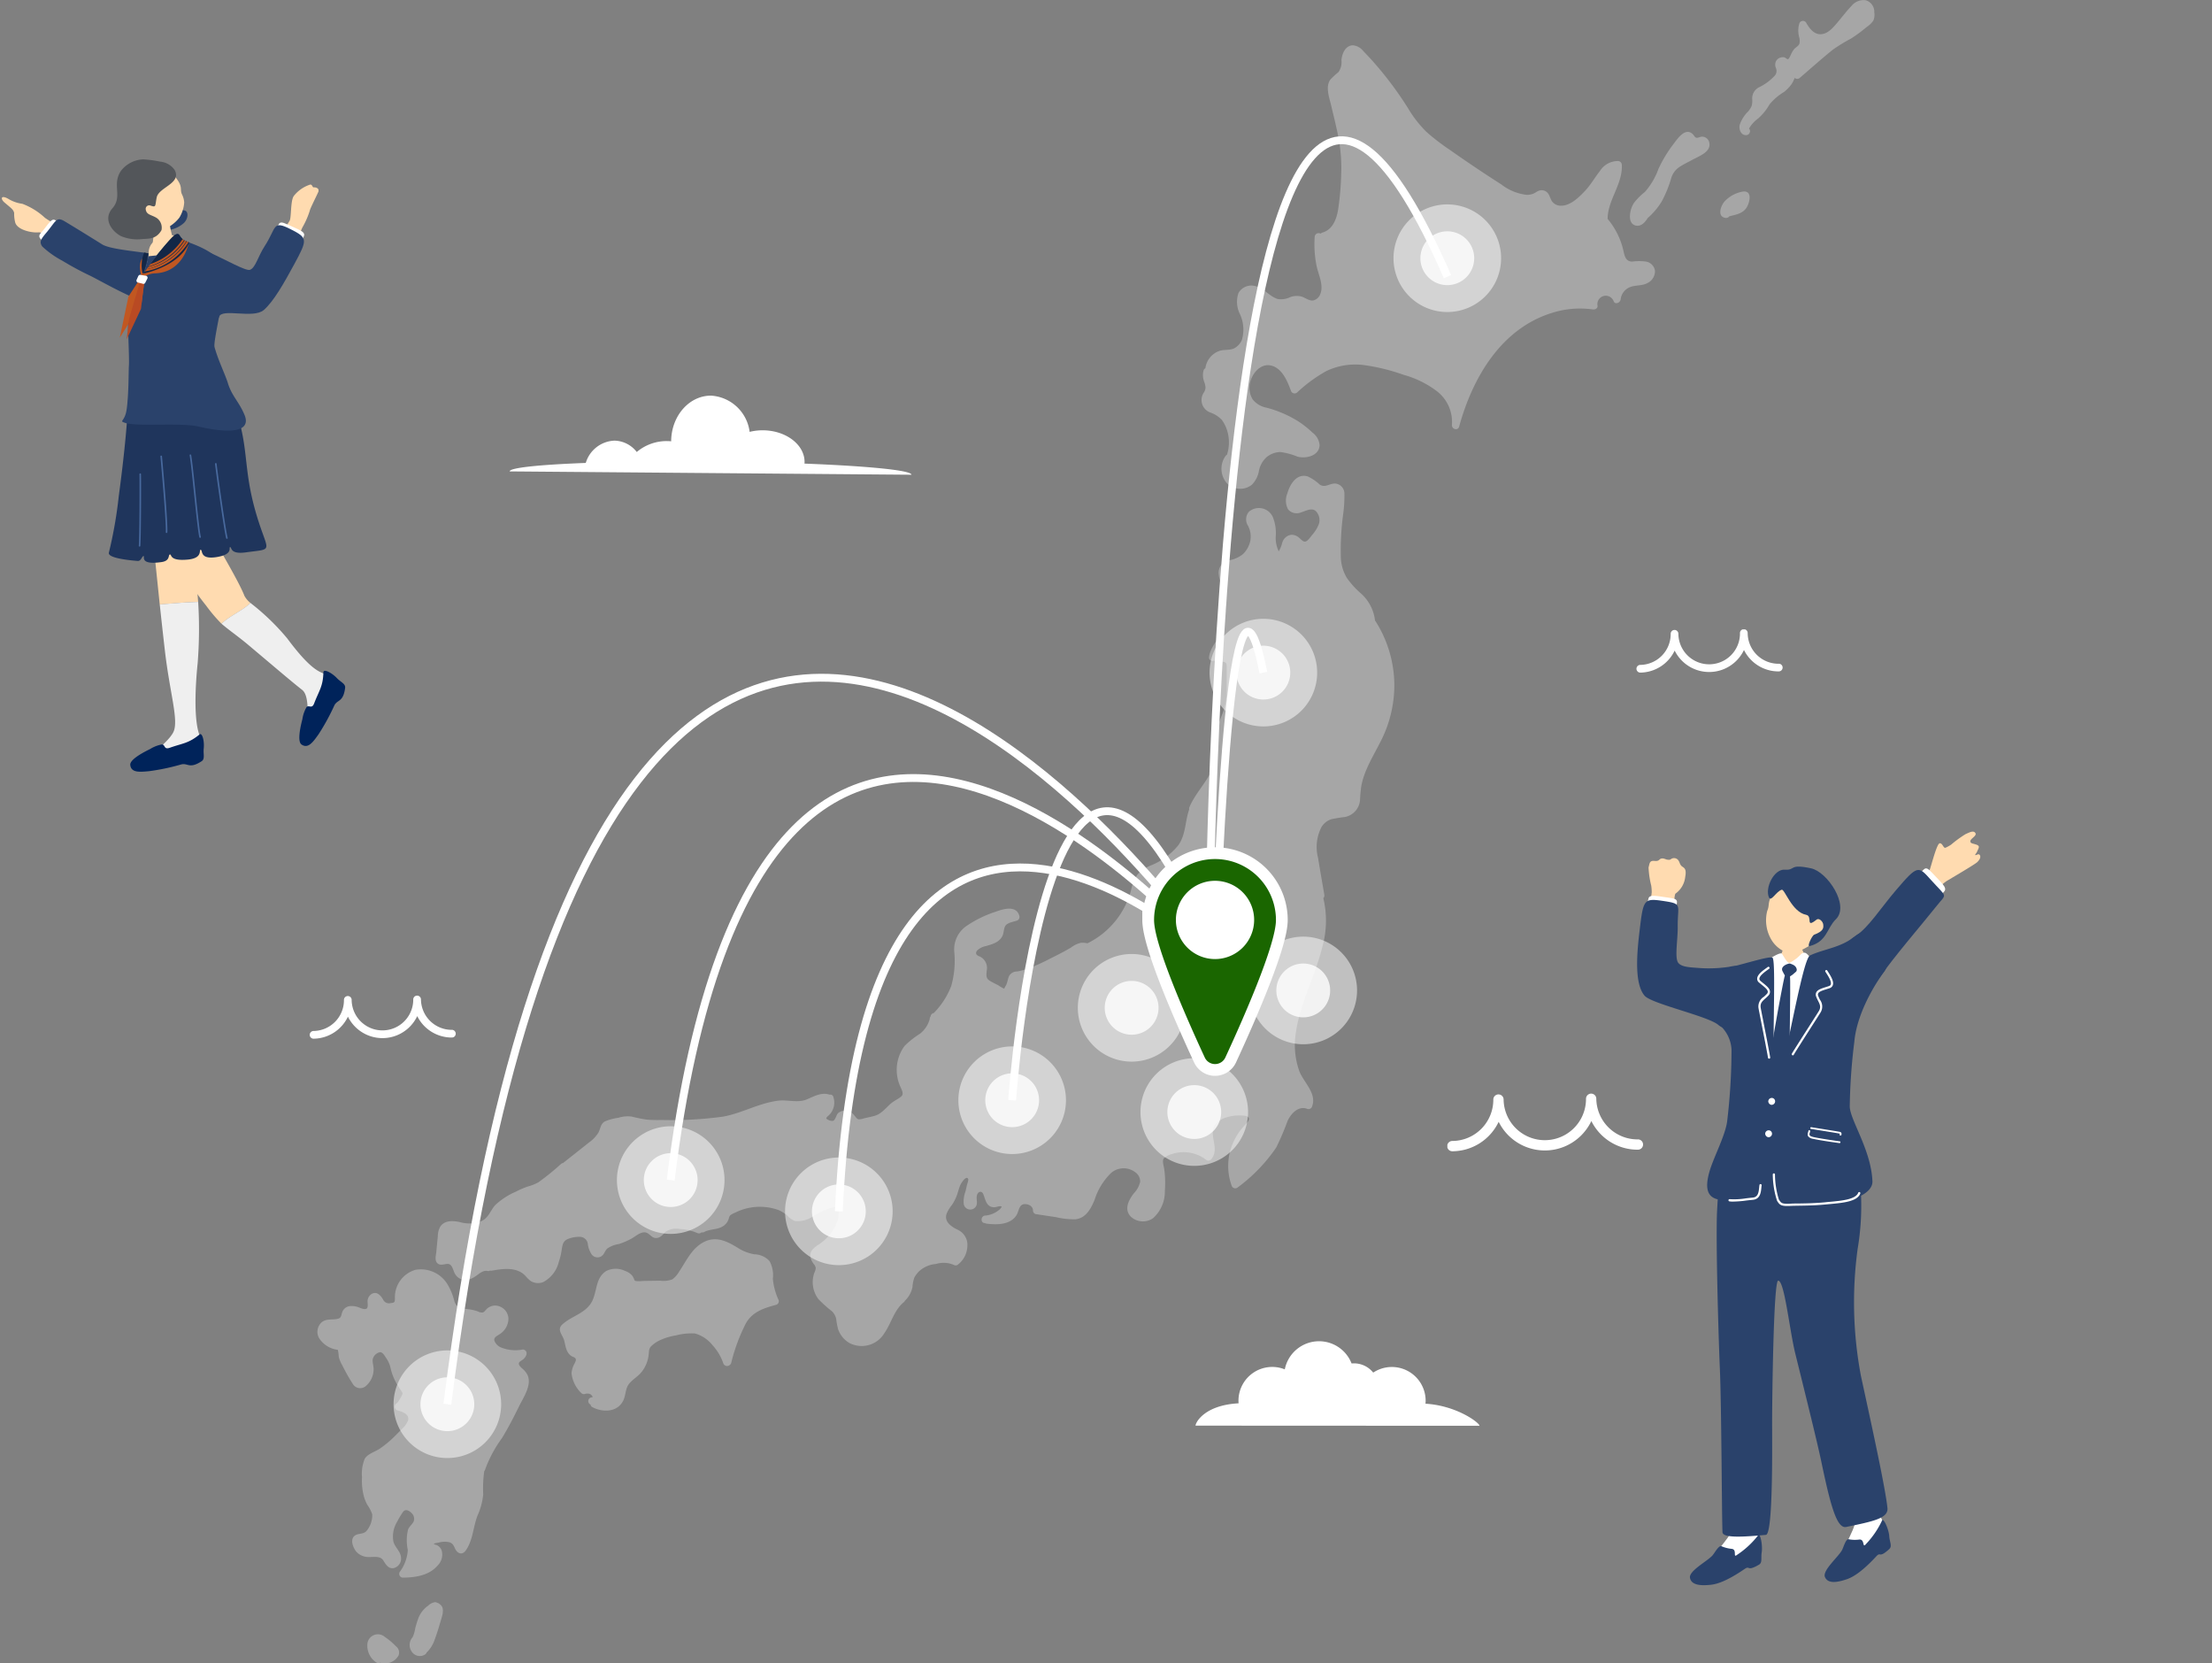 <svg xmlns="http://www.w3.org/2000/svg" xmlns:xlink="http://www.w3.org/1999/xlink" width="282.203" height="212.132" viewBox="0 0 282.203 212.132">
  <rect x="0" y="0" width="282.203" height="212.132" fill="#808080" stroke="none"/>
  <defs>
    <clipPath id="clip-path">
      <rect id="長方形_53626" data-name="長方形 53626" width="282.203" height="212.132" fill="none"/>
    </clipPath>
    <clipPath id="clip-path-3">
      <rect id="長方形_53606" data-name="長方形 53606" width="24.965" height="7.226" transform="translate(0 0.213) rotate(-0.488)" fill="none"/>
    </clipPath>
    <clipPath id="clip-path-4">
      <rect id="長方形_53591" data-name="長方形 53591" width="43.895" height="95.812" transform="translate(0 0.377) rotate(-0.492)" fill="none"/>
    </clipPath>
    <clipPath id="clip-path-5">
      <rect id="長方形_53592" data-name="長方形 53592" width="40.392" height="81.741" transform="matrix(0.998, -0.061, 0.061, 0.998, 0, 2.46)" fill="none"/>
    </clipPath>
    <clipPath id="clip-path-6">
      <rect id="長方形_53593" data-name="長方形 53593" width="0.844" height="9.319" transform="matrix(0.998, -0.061, 0.061, 0.998, 0, 0.051)" fill="none"/>
    </clipPath>
    <clipPath id="clip-path-7">
      <rect id="長方形_53594" data-name="長方形 53594" width="0.348" height="9.894" transform="translate(0 0.021) rotate(-3.485)" fill="none"/>
    </clipPath>
    <clipPath id="clip-path-8">
      <rect id="長方形_53595" data-name="長方形 53595" width="0.8" height="10.702" transform="matrix(0.998, -0.061, 0.061, 0.998, 0, 0.049)" fill="none"/>
    </clipPath>
    <clipPath id="clip-path-9">
      <rect id="長方形_53596" data-name="長方形 53596" width="1.039" height="9.74" transform="matrix(0.998, -0.061, 0.061, 0.998, 0, 0.063)" fill="none"/>
    </clipPath>
    <clipPath id="clip-path-11">
      <rect id="長方形_53598" data-name="長方形 53598" width="6.174" height="4.785" transform="translate(0 0.374) rotate(-3.47)" fill="none"/>
    </clipPath>
    <clipPath id="clip-path-12">
      <path id="パス_300232" data-name="パス 300232" d="M17.434,21.339a.647.647,0,0,0-.232.07c-.642.319-3.163,3.626-3.954,4.675-.151.2-.238.319-.238.319s4.577-.849,5.911-3.91l.031-.083-.638-.27a1.9,1.9,0,0,1-.587-.61.279.279,0,0,0-.266-.193h-.027" transform="translate(-13.01 -21.338)" fill="none"/>
    </clipPath>
    <clipPath id="clip-path-14">
      <rect id="長方形_53600" data-name="長方形 53600" width="0.959" height="2.679" transform="matrix(0.998, -0.061, 0.061, 0.998, 0, 0.059)" fill="none"/>
    </clipPath>
    <clipPath id="clip-path-17">
      <rect id="長方形_53602" data-name="長方形 53602" width="198.643" height="212.132" fill="none"/>
    </clipPath>
    <clipPath id="clip-path-18">
      <rect id="長方形_53604" data-name="長方形 53604" width="18.665" height="5.403" transform="translate(0 0.159) rotate(-0.489)" fill="none"/>
    </clipPath>
    <clipPath id="clip-path-19">
      <rect id="長方形_53605" data-name="長方形 53605" width="18.665" height="5.403" transform="matrix(1, -0.009, 0.009, 1, 0, 0.159)" fill="none"/>
    </clipPath>
    <clipPath id="clip-path-21">
      <rect id="長方形_53607" data-name="長方形 53607" width="13.728" height="13.728" fill="none"/>
    </clipPath>
    <clipPath id="clip-path-22">
      <rect id="長方形_53608" data-name="長方形 53608" width="6.864" height="6.864" fill="none"/>
    </clipPath>
    <clipPath id="clip-path-30">
      <rect id="長方形_53616" data-name="長方形 53616" width="6.865" height="6.864" fill="none"/>
    </clipPath>
    <clipPath id="clip-path-37">
      <rect id="長方形_53623" data-name="長方形 53623" width="13.729" height="13.728" fill="none"/>
    </clipPath>
  </defs>
  <g id="グループ_115872" data-name="グループ 115872" clip-path="url(#clip-path)">
    <g id="グループ_115780" data-name="グループ 115780">
      <g id="グループ_115779" data-name="グループ 115779" clip-path="url(#clip-path)">
        <path id="パス_300176" data-name="パス 300176" d="M196.74,38.915c0-.383-2.914-2.581-6.891-2.814.011-.12.02-.241.02-.366a4.309,4.309,0,0,0-6.69-3.6,3.134,3.134,0,0,0-2.448-1.181c-.1,0-.207.007-.311.015a4.456,4.456,0,0,0-8.521.751,4.307,4.307,0,0,0-5.909,4c0,.111.008.22.015.33-4.347.232-5.492,2.445-5.492,2.848Z" transform="translate(-7.988 142.932)" fill="#fff"/>
        <path id="パス_300177" data-name="パス 300177" d="M46.482,45.739c0-.47,3.8-.856,9.712-1.08a3.983,3.983,0,0,1,3.67-2.844A3.689,3.689,0,0,1,62.7,43.265a5.9,5.9,0,0,1,3.911-1.393c.162,0,.318.013.478.027v-.022c.027-3.227,2.314-5.826,5.111-5.8a5.293,5.293,0,0,1,4.9,4.62,6.9,6.9,0,0,1,1.709-.2c2.949.024,5.322,1.849,5.3,4.076,0,.057-.008.113-.013.171,8.124.316,13.658.855,13.652,1.421Z" transform="translate(18.537 14.385)" fill="#fff"/>
        <g id="グループ_115873" data-name="グループ 115873" transform="translate(184.596 139.405)">
          <g id="グループ_115814" data-name="グループ 115814" clip-path="url(#clip-path-3)">
            <path id="パス_300250" data-name="パス 300250" d="M159.624,116.286a5.262,5.262,0,0,1-5.3-5.211.657.657,0,0,0-1.313.01h0a5.256,5.256,0,1,1-10.512.09.657.657,0,0,0-1.313.011,5.261,5.261,0,0,1-5.209,5.3.657.657,0,1,0,.011,1.313,6.578,6.578,0,0,0,5.881-3.757,6.569,6.569,0,0,0,11.824-.1,6.579,6.579,0,0,0,5.945,3.656.657.657,0,0,0-.011-1.315" transform="translate(-135.267 -110.369)" fill="#fff"/>
          </g>
        </g>
      </g>
    </g>
    <g id="グループ_115782" data-name="グループ 115782" transform="translate(224.718 106.065)">
      <g id="グループ_115781" data-name="グループ 115781" transform="translate(-16 0)" clip-path="url(#clip-path-4)">
        <path id="パス_300178" data-name="パス 300178" d="M175.375,75.593c-.04.509-.283,1.6.076,2.04a2.994,2.994,0,0,0,2.607.15c.184-.369.176-1.9.361-2.021a2.994,2.994,0,0,0,1.228-2.111c.235-1.241-.266-1.148-.518-1.454-.219-.266-.171-.457-.415-.747a.68.68,0,0,0-.887-.079c-.126.106-.269.1-.525.058-.176-.027-.612-.332-.963.024-.243.246-.584.114-.855.146-.422.05-.394.457-.514.831a11.6,11.6,0,0,0,.343,2.327,5.8,5.8,0,0,1,.061.836" transform="translate(-173.369 -67.862)" fill="#ffdbb0"/>
        <path id="パス_300179" data-name="パス 300179" d="M177.824,74.5c-1.607-.2-2.665-.546-2.779.119s-.428,1.093-.047,1.285c.776.391,3.568.952,3.576.074s.544-1.317-.749-1.478" transform="translate(-173.463 -66.042)" fill="#fff"/>
        <path id="パス_300180" data-name="パス 300180" d="M185.781,83.091a17.538,17.538,0,0,1-4.189.116c-1.113-.071-1.9-.166-2.27-.617-.5-.6-.06-2.971-.079-4.568-.034-2.95.721-2.959-2.014-3.359-2.307-.338-2.385-.069-2.829,3.639-.335,2.782-.758,6.857.615,8.467.889,1.04,8.074,2.6,9.4,3.721,1.768,1.5,2.027-2.132,2.352-3.714.522-2.534,1.57-4.276-.985-3.685" transform="translate(-173.921 -65.841)" fill="#2a426b"/>
        <path id="パス_300181" data-name="パス 300181" d="M187.05,77.85c.124,0,1.761.1,1.918.079a16.313,16.313,0,0,0,.842,1.959c.425.7,1.193,1.465,1.56,1.99.826,1.19,1.217,2.463.57,3.359-.531.736-6.619,2.151-8.169-.409-.984-1.621,1.628-3.874,2.652-4.887a4.853,4.853,0,0,0,.631-2.088" transform="translate(-168.132 -63.831)" fill="#ffdbb0"/>
        <path id="パス_300182" data-name="パス 300182" d="M184.29,81.7c.229-1.153,3.381-3.2,3.655-2.837.213.285.641,1.175.952,1.174a4.924,4.924,0,0,0,1.428-1.055c.523-.507.784-.129,1.1.2,2.589,2.774,2.7,8.084,3.228,11.316a9.274,9.274,0,0,0,.063,1.581c.085.815.71,7.622.755,9.058.064,1.979-1.457,8.915-2.314,8.889s-6.865.5-7.793.411-3.766-.021-3.772-.428c0-.317.488-14.218,1.122-17.464.865-4.381.757-6.7,1.573-10.845" transform="translate(-169.329 -63.29)" fill="#fff"/>
        <path id="パス_300183" data-name="パス 300183" d="M186.94,79.744c-.34-.126-.343-.23-.757-.068s-.811.486-.56.919c.24.414.27.726.713.694.365-.026.749-.452.981-.639s.09-.7-.378-.906" transform="translate(-166.917 -62.768)" fill="#2a426b"/>
        <path id="パス_300184" data-name="パス 300184" d="M187.275,80.537c.114,1.274-.113,12.33-.119,13.185s-1.641,3.507-2.013,3.851-.663-2.069-.768-3.252c-.122-1.383,2-12.686,2.2-13.423s.639-.829.7-.357" transform="translate(-167.633 -62.367)" fill="#2a426b"/>
        <path id="パス_300185" data-name="パス 300185" d="M186.593,130.715c-1.061-1.848-.039-7.018.319-9.031.873-4.888-4.716-8.342-4.321-1.827.333,5.469.948,8.532.221,9.968-.813,1.605-4.1,4.635-3.426,4.991,1.757.394,7.917-1.86,7.208-4.1" transform="translate(-170.73 -40.388)" fill="#fff"/>
        <path id="パス_300186" data-name="パス 300186" d="M186.949,124.913a11.26,11.26,0,0,1-2.671,2.476c-.621.485.076-.705-.739-.76a4.231,4.231,0,0,1-1.294-.343c-.346-.072-.829.848-1.1,1.167-.634.741-3.051,1.982-2.89,2.874.182,1,1.512,1.01,2.658.89.694-.072,1.958-.4,4.305-2.011.737-.507.222.382,1.827-.544.478-.27.245-.865.362-1.591.143-.89-.192-2.537-.459-2.161" transform="translate(-171.369 -35.154)" fill="#2a426b"/>
        <path id="パス_300187" data-name="パス 300187" d="M196.237,129.164c-1.444-1.568-1.592-6.835-1.687-8.879-.233-4.959-6.445-7.089-4.619-.823,1.533,5.258,2.813,8.11,2.422,9.673-.436,1.745-2.971,5.426-2.236,5.626,1.8,0,7.31-3.566,6.121-5.6" transform="translate(-164.446 -40.806)" fill="#fff"/>
        <path id="パス_300188" data-name="パス 300188" d="M196.246,123.745a11.3,11.3,0,0,1-2.056,3.006c-.5.607-.084-.7-.89-.576a4.214,4.214,0,0,1-1.341-.048c-.354,0-.62,1.011-.815,1.381-.456.866-2.539,2.61-2.182,3.444.4.935,1.7.649,2.79.279.66-.224,1.821-.823,3.753-2.914.607-.657.3.32,1.663-.934.4-.37.048-.894,0-1.629-.056-.9-.749-2.431-.926-2.006" transform="translate(-164.857 -35.876)" fill="#2a426b"/>
        <path id="パス_300189" data-name="パス 300189" d="M190.147,81.164c-1.48.931-2.465,1.338-3.362,1.018a3.8,3.8,0,0,1-1.818-1.563,4.861,4.861,0,0,1-.536-3.692c.4-.915-.153-1.092,1.116-2.768.385-.51.985-1.692,3.455-.979,2.174.626,5.8,4.978,1.146,7.984" transform="translate(-167.688 -66.816)" fill="#ffdbb0"/>
        <path id="パス_300190" data-name="パス 300190" d="M186.177,74.87c-.716.23-1.348,1.594-1.621.961-.527-1.217.652-3.626,2.029-3.524,1.417.1.478-.784,3.342-.175,2.087.443,4.962,4.75,3.17,6.5-1.185,1.161-1.1,2.822-3.336,3.423-.417.111.317-1.369.564-1.451,1.232-.47,1.2-.873,1.162-1.291s-.549-.879-.848-.639c-1.489,1.193-.448-.44-1.332-.609-1.856-.356-2.753-3.386-3.135-3.194" transform="translate(-167.598 -67.451)" fill="#2a426b"/>
        <path id="パス_300191" data-name="パス 300191" d="M191.068,95.183c-1.712-.081-9.311-.57-9.78.7s-.65,1.723-.866,5.759c-.187,3.5.159,15.754.349,20.145.216,5.009.248,19,.338,20.926.037.8,2.929.578,5.54.337.948-.09.784-12.043.791-14.578.014-3.869.2-17.839.774-17.844.808-.006,1.439,6.315,2.19,9.332,1.409,5.693,2.821,11.383,3.352,13.935,1.166,5.58,1.971,8.39,3.138,8.147,3.4-.71,5.4-1.09,5.258-2.43-.256-2.467-1.827-9.681-3.38-16.828a50.549,50.549,0,0,1-.419-16.228,32.92,32.92,0,0,0,.34-8.277c-.279-3.487-3.165-2.892-7.624-3.1" transform="translate(-170.074 -53.354)" fill="#2a426b"/>
        <path id="パス_300192" data-name="パス 300192" d="M180.289,107.4c.549-1.758,1.922-4.342,2.178-6.128a77.88,77.88,0,0,0,.564-9.206,4.488,4.488,0,0,0-2.415-3.734c-3.212-1.969-.572-6.294,1.256-6.566,1.786-.266,6.023-1.718,6.392-1.4.565.5-.311,15.577.506,15.659s3.223-15.46,4.273-15.956c1.807-.85,3.906-.964,5.77-2.468,2.422-1.955,5.215,2.518,3.682,4.558-1.154,1.534-3.487,5.312-3.8,8.947a74.067,74.067,0,0,0-.581,8.232c.039,1.732,2.739,5.55,2.893,9.544.04,1.04-1.2,1.972-3.117,2.423a40.971,40.971,0,0,1-8.086.576c-2.082.026-1.143-4.381-1.937-4.366-1.024.016-.94,3.523-1.876,3.544-3.331.072-7.3,1.478-5.7-3.666" transform="translate(-170.844 -64.273)" fill="#2a426b"/>
        <path id="パス_300193" data-name="パス 300193" d="M186.543,100.378c.169,0,.369,0,.607-.013.2-.011.52-.016.914-.023.882-.011,2.217-.031,3.449-.156l.575-.053c1.724-.159,3.505-.325,3.888-1.344a.141.141,0,1,0-.264-.1c-.322.853-2.09,1.018-3.65,1.161-.192.018-.383.035-.575.055-1.22.122-2.549.142-3.426.155-.4,0-.721,0-.926.021-1.142.068-1.246-.09-1.46-.4-.026-.037-.053-.077-.082-.118a11,11,0,0,1-.5-3.215.141.141,0,0,0-.151-.13.143.143,0,0,0-.13.151,11.224,11.224,0,0,0,.549,3.359l.076.113c.225.328.388.518,1.1.539" transform="translate(-167.362 -52.628)" fill="#fff"/>
        <path id="パス_300194" data-name="パス 300194" d="M181.76,99.3a14.324,14.324,0,0,0,1.819-.137c.288-.034.575-.066.837-.09.945-.085,1.029-.968,1.084-1.547.011-.108.019-.208.034-.295a.141.141,0,1,0-.279-.047c-.016.1-.026.2-.035.314-.068.7-.171,1.233-.829,1.293-.262.024-.549.056-.844.09a9.2,9.2,0,0,1-2.082.108.141.141,0,0,0-.052.277,2.228,2.228,0,0,0,.343.034" transform="translate(-169.507 -52.109)" fill="#fff"/>
        <path id="パス_300195" data-name="パス 300195" d="M186.445,91a.145.145,0,0,0,.126-.072c.163-.3,1.462-2.331,2.412-3.816.485-.757.884-1.381,1.008-1.583a1.446,1.446,0,0,0-.076-1.628q-.121-.234-.217-.478a.4.4,0,0,1-.011-.325c.118-.243.578-.388,1.063-.541.13-.04.262-.082.393-.127a.622.622,0,0,0,.415-.388c.171-.494-.3-1.216-.6-1.694-.043-.068-.082-.127-.113-.177a.141.141,0,0,0-.24.147c.031.053.071.114.118.184.245.382.7,1.084.573,1.449a.348.348,0,0,1-.24.209c-.127.043-.259.085-.382.124-.573.18-1.063.337-1.233.689a.679.679,0,0,0,0,.549c.068.171.145.337.229.5.242.478.415.828.09,1.352-.124.2-.523.821-1.006,1.578-.953,1.489-2.256,3.528-2.423,3.832a.141.141,0,0,0,.056.192.149.149,0,0,0,.066.018" transform="translate(-166.448 -62.457)" fill="#fff"/>
        <path id="パス_300196" data-name="パス 300196" d="M185.046,91.557a.144.144,0,0,1-.09-.114c-.042-.335-.5-2.7-.845-4.433-.174-.884-.316-1.612-.357-1.842a1.445,1.445,0,0,1,.668-1.486c.132-.114.259-.233.38-.361a.4.4,0,0,0,.129-.3c-.019-.269-.395-.572-.791-.892-.106-.085-.214-.174-.319-.264a.611.611,0,0,1-.245-.509c.021-.523.72-1.022,1.182-1.351.066-.047.124-.089.171-.126a.142.142,0,0,1,.171.227c-.048.037-.108.079-.177.127-.365.262-1.048.752-1.064,1.138a.346.346,0,0,0,.145.285c.1.089.209.174.314.259.464.378.868.7.894,1.092a.672.672,0,0,1-.2.51q-.188.2-.4.382c-.4.357-.689.617-.578,1.225.042.232.185.956.357,1.839.34,1.732.8,4.107.849,4.452a.14.14,0,0,1-.122.156.132.132,0,0,1-.066-.008" transform="translate(-168.118 -62.609)" fill="#fff"/>
        <path id="パス_300197" data-name="パス 300197" d="M184.456,90.637a.48.48,0,0,0,.4.486.456.456,0,0,0,.467-.369.434.434,0,0,0-.291-.494.445.445,0,0,0-.555.3.4.4,0,0,0-.016.076" transform="translate(-167.581 -56.272)" fill="#fff"/>
        <path id="パス_300198" data-name="パス 300198" d="M184.212,93.2a.48.48,0,0,0,.394.486.456.456,0,0,0,.469-.369.434.434,0,0,0-.291-.494.445.445,0,0,0-.555.3.424.424,0,0,0-.016.076" transform="translate(-167.73 -54.705)" fill="#fff"/>
        <path id="パス_300199" data-name="パス 300199" d="M196.819,79.879a21.156,21.156,0,0,1,1.769-2.17,10.56,10.56,0,0,1,2.273-2.248c.612-.365,3.553-2.091,3.9-2.4s.552-.712.325-.969c-.147-.167-.459.1-.536.043s.129-.214.222-.435c.2-.473.414-.712-.063-.887s-.82-.143-.792-.472.884-.668.63-1.03-.766-.05-1.232.143a14.949,14.949,0,0,0-1.855,1.351,4.717,4.717,0,0,1-.707.39c-.287.108-.353-.572-.739-.568s-1.106,2.975-1.312,3.462c-.05.118-3.5,3.639-3.829,4.138-.407.615,1.806,2.291,1.945,1.654" transform="translate(-161.258 -69.141)" fill="#ffdbb0"/>
        <path id="パス_300200" data-name="パス 300200" d="M198.084,72.566c1.137,1.246,2.058,1.942,1.591,2.436s-.62,1.016-1.006.805c-.784-.428-2.932-2.468-2.23-3s.729-1.253,1.644-.242" transform="translate(-160.356 -67.364)" fill="#fff"/>
        <path id="パス_300201" data-name="パス 300201" d="M191.886,80.625c1.655-1.039,3.207-3.539,5.221-5.893,2.753-3.215,2.814-3.085,4.424-1.294,2.157,2.4,2.05,1.666.723,3.349C200.688,78.772,196.6,83.518,195,85.9c-1.663,2.478-2.483.214-3.529-1.014s-1.758-2.9.419-4.268" transform="translate(-163.914 -67.289)" fill="#2a426b"/>
        <path id="パス_300202" data-name="パス 300202" d="M191.657,94.441a.113.113,0,0,0,.011-.224c-.488-.063-2.48-.348-3.343-.541-.272-.063-.438-.142-.494-.235a.411.411,0,0,1,.016-.309,1.586,1.586,0,0,0,.047-.211.115.115,0,0,0-.1-.126.113.113,0,0,0-.126.1,1.107,1.107,0,0,1-.042.179.588.588,0,0,0,0,.483.935.935,0,0,0,.639.34c.871.2,2.874.483,3.36.547l.018,0" transform="translate(-165.675 -54.714)" fill="#fff"/>
        <path id="パス_300203" data-name="パス 300203" d="M191.651,93.626a.113.113,0,0,0,.106-.092.35.35,0,0,0-.024-.275c-.058-.084-.155-.1-.3-.126l-.1-.016c-.383-.072-2.127-.351-2.966-.486l-.451-.071a.113.113,0,0,0-.053.219l.018,0,.451.072c.837.134,2.578.411,2.961.483l.095.018a.719.719,0,0,1,.155.035.442.442,0,0,1-.016.1.113.113,0,0,0,.09.132.061.061,0,0,0,.024,0" transform="translate(-165.551 -54.859)" fill="#fff"/>
      </g>
    </g>
    <g id="グループ_115784" data-name="グループ 115784" transform="translate(0 18.982)">
      <g id="グループ_115783" data-name="グループ 115783" clip-path="url(#clip-path-5)">
        <path id="パス_300204" data-name="パス 300204" d="M17.949,21.037a3.7,3.7,0,0,1-3.233.9c-1.942-.587.229-2.814.85-3.395.394-.371,1.511.719,2.448.946.525.129.421,1.041-.066,1.546" transform="translate(5.554 -11.616)" fill="#2a426b"/>
        <path id="パス_300205" data-name="パス 300205" d="M5.675,20.622a8.753,8.753,0,0,0-2.891-1.795,4.631,4.631,0,0,1-1.74-.6c-1-.594-1.087-.036-.543.428.891.764,1.118.881,1.239,1.332a4.481,4.481,0,0,0,.138,1.242c.288.93,2.056,1.305,2.884,1.246.8-.059.817.506,1.708.954.562.283.922.576,1.546.406,1.018-.276.853-1.382-.641-2.181a19.005,19.005,0,0,1-1.7-1.032" transform="translate(0.067 -11.816)" fill="#ffdbb0"/>
        <path id="パス_300206" data-name="パス 300206" d="M3.766,21.748c.971-1.052,1.368-2.105,1.956-1.579.543.485.243.473-.582,1.676-.667.978-.74,1.225-1.113.892-.264-.234-.694-.519-.256-.993" transform="translate(1.429 -10.994)" fill="#fff"/>
        <path id="パス_300207" data-name="パス 300207" d="M4.618,21.476c1.053-1.3,1.13-1.842,2.164-1.217,2.214,1.332,4.384,2.693,4.774,2.935,1.435.9,7.828,1.025,8.089,1.775.446,1.3.683,5.132-2.178,5.522-1.273.176-6.313-2.767-7.51-3.331A38.563,38.563,0,0,1,6.5,25.292,11.906,11.906,0,0,1,3.921,23.47c-.49-.66-.077-1.053.7-1.992" transform="translate(1.479 -11.006)" fill="#2a426b"/>
        <path id="パス_300208" data-name="パス 300208" d="M18.756,47.3s-5.03-.027-4.915,1.088c.041.387.958,9.271,1.018,9.845,1.676-.15,3.262-.276,4.9-.327-.028-.61-.866-10.179-1.006-10.606" transform="translate(5.519 -0.119)" fill="#ffdbb0"/>
        <path id="パス_300209" data-name="パス 300209" d="M19.926,54.882c-1.637.05-3.227.179-4.9.327.213,1.972.436,4.009.656,5.9.643,5.557,1.831,9.005,1.044,10.449-.832,1.53-3.8,3.338-3.216,3.849,1.052.915,7.7-.741,6.851-2.989-1.186-1.827-.716-7.647-.5-9.72a55.988,55.988,0,0,0,.066-7.811" transform="translate(5.356 2.905)" fill="#efefef"/>
        <path id="パス_300210" data-name="パス 300210" d="M20.707,66.989C19.3,68.14,18.542,68.1,16.922,68.677c-.761.27-.558-.366-.976-.429a4.335,4.335,0,0,0-1.548.6c-1.5.727-2.565,1.472-2.516,2.006.094,1.037,1.224.915,2.392.809a27.925,27.925,0,0,0,4.077-.852c.878-.246,1.038.617,2.623-.411.469-.3.2-.892.28-1.642.1-.916-.183-2.07-.548-1.771" transform="translate(4.737 7.714)" fill="#00235a"/>
        <path id="パス_300211" data-name="パス 300211" d="M24.739,56.707c-.719-1.88-3.479-6.413-4.181-7.816-.765-1.518-4.412.9-4.38,2.051.055,2.136,2.249,5.234,3.67,7a20.52,20.52,0,0,0,1.957,2.307c1.06-1.014,2.62-1.621,3.707-2.645a2.908,2.908,0,0,1-.768-.894" transform="translate(6.452 0.322)" fill="#ffdbb0"/>
        <path id="パス_300212" data-name="パス 300212" d="M34.448,64.423c-1.175-.7-2.021.239-5.857-4.921A29.825,29.825,0,0,0,23.9,54.978c-1.087,1.028-2.651,1.634-3.7,2.647,1.03.876,2.1,1.6,3.371,2.662,3.588,3.02,5.639,4.775,6.921,5.777s.291,5.4.971,5.3c1.487-.67,4.827-5.848,2.986-6.939" transform="translate(8.055 2.943)" fill="#efefef"/>
        <path id="パス_300213" data-name="パス 300213" d="M30.37,61.344c-.039,1.814-.564,2.364-1.176,3.973-.287.751-.642.186-.96.46a4.318,4.318,0,0,0-.547,1.567c-.42,1.61-.551,2.905-.113,3.216.848.6,1.488-.332,2.174-1.291a27.93,27.93,0,0,0,2-3.649c.38-.828,1.144-.386,1.393-2.26.074-.553-.546-.732-1.064-1.28-.632-.667-1.693-1.207-1.7-.734" transform="translate(10.888 5.41)" fill="#00235a"/>
        <path id="パス_300214" data-name="パス 300214" d="M18.083,34.581c-3.427.236-5.566-.12-5.689,2.914-.155,3.778-.726,8.618-1.2,12.123a55.326,55.326,0,0,1-1.258,7.2c-.2.659,2.192.951,3.652,1.071.47.039.539-.569.758-.624.246-.057-.634,1.182,2.283.771,1.189-.166.822-.946,1.1-.972.249-.022-.109.864,2.237.655,2-.179,1.418-1.26,1.674-1.252.312.011-.194,1.3,2.083.922,2.118-.353,1.462-1.225,1.669-1.259.248-.042-.073.954,2.007.666,2.982-.414,3-.066,2.116-2.521-2.543-7.057-1.625-9.671-3.021-14.483a11.958,11.958,0,0,0-2.542-5.159c-.5-.662-1.532-.355-5.871-.06" transform="translate(3.958 -5.327)" fill="#1f355c"/>
      </g>
    </g>
    <g id="グループ_115786" data-name="グループ 115786" transform="translate(17.142 60.372)">
      <g id="グループ_115785" data-name="グループ 115785" clip-path="url(#clip-path-6)">
        <path id="パス_300215" data-name="パス 300215" d="M12.767,52.5a.1.1,0,0,0,.092-.09c.09-1.355.112-7.567.084-9.151a.1.1,0,0,0-.2.006c.028,1.583.008,7.783-.083,9.136a.1.1,0,0,0,.09.1h.015" transform="translate(-12.094 -43.156)" fill="#48699d"/>
      </g>
    </g>
    <g id="グループ_115788" data-name="グループ 115788" transform="translate(20.459 58.096)">
      <g id="グループ_115787" data-name="グループ 115787" clip-path="url(#clip-path-7)">
        <path id="パス_300216" data-name="パス 300216" d="M15.423,51.412a.1.1,0,0,0,.092-.09c.031-.624-.064-2.812-.684-9.694a.1.1,0,0,0-.2.018c.618,6.872.713,9.05.684,9.668a.1.1,0,0,0,.09.1h.013" transform="translate(-14.624 -41.528)" fill="#48699d"/>
      </g>
    </g>
    <g id="グループ_115790" data-name="グループ 115790" transform="translate(24.185 57.909)">
      <g id="グループ_115789" data-name="グループ 115789" clip-path="url(#clip-path-8)">
        <path id="パス_300217" data-name="パス 300217" d="M18.64,52.072h.015a.1.1,0,0,0,.077-.115c-.151-.575-.413-3.082-.67-5.508-.221-2.129-.431-4.139-.572-4.936a.1.1,0,0,0-.118-.076.1.1,0,0,0-.077.111c.14.789.35,2.8.571,4.925.253,2.431.516,4.946.671,5.535a.1.1,0,0,0,.106.071" transform="translate(-17.288 -41.385)" fill="#48699d"/>
      </g>
    </g>
    <g id="グループ_115792" data-name="グループ 115792" transform="translate(27.422 58.997)">
      <g id="グループ_115791" data-name="グループ 115791" clip-path="url(#clip-path-9)">
        <path id="パス_300218" data-name="パス 300218" d="M21.133,51.882h.015a.1.1,0,0,0,.077-.115c-.277-1.049-1.242-7.965-1.411-9.46a.107.107,0,0,0-.112-.085.1.1,0,0,0-.09.108c.175,1.5,1.141,8.432,1.42,9.491a.1.1,0,0,0,.108.07" transform="translate(-19.601 -42.16)" fill="#48699d"/>
      </g>
    </g>
    <g id="グループ_115794" data-name="グループ 115794" transform="translate(0 18.982)">
      <g id="グループ_115793" data-name="グループ 115793" clip-path="url(#clip-path-5)">
        <path id="パス_300219" data-name="パス 300219" d="M14.693,19.758c.112-.007,1.59-.031,1.729-.056a12.713,12.713,0,0,0,.414,2.439c.965.965,3.256,5.18,3.047,5.977-.155.285-8.541,1.988-6.837-.491A16.7,16.7,0,0,0,14.539,21.1c.022-.457.169-1.179.155-1.344" transform="translate(5.111 -11.125)" fill="#ffdbb0"/>
        <path id="パス_300220" data-name="パス 300220" d="M18.4,23.889c-.5-.849-.242-3-1.687-2.287-.972.481-1.642.241-2.211,1.052a1.955,1.955,0,0,0-.292,1.1c-.025,1.968-1.863,5.238-2.218,6.826-.459,2.051,1.625,5.15,1.667,7.033s1.064,1.958,2.126,2.686,1.7-.729,3.535-1.228,2.151-1.178,1.533-4.515.116-11.771-2.453-10.666" transform="translate(4.757 -10.423)" fill="#ffdbb0"/>
        <path id="パス_300221" data-name="パス 300221" d="M24.637,40.373c-.375-1.185-1.241-2.915-1.707-4.6-.262-.944,2.14-9.621,1.059-10.755-1.858-1.958-4.154-2.449-4.931-2.87-.677-.368-.5-1.083-1.174-.7a41.734,41.734,0,0,0-4.131,4.967,23.784,23.784,0,0,0-1.729,4.485c-.329.436.076,6.058-.025,7.286-.042.515-.008,3.617-.284,5.524-.239,1.653-1.073,1.425-.152,1.73,1.456.483,7.056-.06,9.259.445,5.124,1.178,6.66.274,5.934-1.465-.708-1.708-1.586-2.35-2.122-4.041" transform="translate(4.443 -10.475)" fill="#2a426b"/>
        <path id="パス_300222" data-name="パス 300222" d="M12.953,22.636a3.406,3.406,0,0,0,3.161.747,4.85,4.85,0,0,0,2.2-1.567,4.226,4.226,0,0,0,.621-1.936,2.54,2.54,0,0,0-.263-1c-.362-.743.211-.925-.905-2.3a4.659,4.659,0,0,0-4.582-1.55c-2.119.6-2.434,5.8-.231,7.607" transform="translate(4.564 -13.03)" fill="#ffdbb0"/>
        <path id="パス_300223" data-name="パス 300223" d="M18.3,15.821a2.537,2.537,0,0,0-1.792-1,14.639,14.639,0,0,0-2.2-.292,3.786,3.786,0,0,0-2.809,1.456c-1.207,1.793.253,3.256-1.1,4.791-1.147,1.3-.229,2.8,1.059,3.528a5.406,5.406,0,0,0,2.784.387c.849-.05,1.772.01,2.423-1.133a1.508,1.508,0,0,0-.59-1.537c-.671-.441-1.322-.378-1.423-1.116a.45.45,0,0,1,.594-.488c.776.276.587.06.806-1.031.273-1.329,3.3-1.8,2.252-3.568" transform="translate(3.938 -13.186)" fill="#53565a"/>
        <path id="パス_300224" data-name="パス 300224" d="M27.3,18.29c-.448.641-.278,2.859-.555,3.2a22.454,22.454,0,0,0-1.2,2.15c-.189.318,1.395,1.824,1.715,1.23.476-.863,1.034-2.392,1.167-2.617a10.526,10.526,0,0,0,.923-2.119c.052-.281.856-1.841,1.094-2.4.131-.309-.154-.575-.618-.554-.165.01-.166-.491-.543-.312a4.342,4.342,0,0,0-1.983,1.42" transform="translate(10.178 -12.27)" fill="#ffdbb0"/>
        <path id="パス_300225" data-name="パス 300225" d="M26.55,20.491c1.413.664,2.456.934,2.2,1.534s-.215,1.113-.624,1.073c-.835-.083-3.4-1.073-2.957-1.79s.238-1.357,1.376-.818" transform="translate(10.018 -10.891)" fill="#fff"/>
        <path id="パス_300226" data-name="パス 300226" d="M20.076,24.111c1.634.709,4.4,2.29,4.935,2.118.72-.231,1.041-1.726,1.887-3.017,1.557-2.386.957-3.367,3.338-2.156,2.168,1.1,2.154,1.285.439,4.459-1.334,2.458-2.631,4.738-3.872,5.826-1.34,1.178-5.378-.276-5.718.888-.629,2.147-4.135-3.508-3.859-5.043.1-.525,1.313-3.742,2.854-3.075" transform="translate(6.863 -10.792)" fill="#2a426b"/>
        <path id="パス_300227" data-name="パス 300227" d="M18.969,22.272s-.712,3.613-4.308,3.712a2.39,2.39,0,0,0-.916.222,4.626,4.626,0,0,0-1.045.632l.7-1.133,4.918-2.668Z" transform="translate(5.065 -10.1)" fill="#c15721"/>
      </g>
    </g>
    <g id="グループ_115796" data-name="グループ 115796" transform="translate(17.909 29.761)">
      <g id="グループ_115795" data-name="グループ 115795" clip-path="url(#clip-path-11)">
        <path id="パス_300228" data-name="パス 300228" d="M17.2,21.409c.427-.213.526.122.526.122a1.907,1.907,0,0,0,.587.608l.638.271-.032.081c-1.334,3.062-5.91,3.912-5.91,3.912s.087-.119.236-.318c.79-1.049,3.311-4.359,3.953-4.676" transform="translate(-12.72 -21.251)" fill="#132747"/>
      </g>
    </g>
    <g id="グループ_115798" data-name="グループ 115798" transform="translate(18.198 29.847)">
      <g id="グループ_115797" data-name="グループ 115797" clip-path="url(#clip-path-12)">
        <path id="パス_300229" data-name="パス 300229" d="M18.785,21.736A8,8,0,0,1,12.73,25.7" transform="translate(-13.122 -21.179)" fill="none" stroke="#c15721" stroke-miterlimit="10.003" stroke-width="0.233"/>
        <path id="パス_300230" data-name="パス 300230" d="M18.613,21.584a8,8,0,0,1-6.055,3.961" transform="translate(-13.19 -21.24)" fill="none" stroke="#c15721" stroke-miterlimit="10.003" stroke-width="0.233"/>
        <path id="パス_300231" data-name="パス 300231" d="M18.944,21.878a8,8,0,0,1-6.055,3.961" transform="translate(-13.058 -21.123)" fill="none" stroke="#c15721" stroke-miterlimit="10.003" stroke-width="0.233"/>
      </g>
    </g>
    <g id="グループ_115800" data-name="グループ 115800" transform="translate(0 18.982)">
      <g id="グループ_115799" data-name="グループ 115799" clip-path="url(#clip-path-5)">
        <path id="パス_300233" data-name="パス 300233" d="M13.326,25.613l-1.3,2.007-1.1,5.233,2.779-4.42.339-2.648Z" transform="translate(4.355 -8.767)" fill="#c15721"/>
        <path id="パス_300234" data-name="パス 300234" d="M13.019,26.489l-1.175,3.994-.288,2.57,1.82-3.88.411-3.4-.541-.144Z" transform="translate(4.609 -8.76)" fill="#b94a23"/>
        <path id="パス_300235" data-name="パス 300235" d="M13.035,23.58s-.533.624-.12,2.142l.129.013.183-.3Z" transform="translate(5.088 -9.578)" fill="#c15721"/>
        <path id="パス_300236" data-name="パス 300236" d="M12.679,25.216l-.215.484a.256.256,0,0,0,.119.327l.639.159a.255.255,0,0,0,.344-.108l.007-.015.27-.534a.255.255,0,0,0-.13-.337l-.025-.01L13,25.071a.255.255,0,0,0-.316.147" transform="translate(4.962 -8.989)" fill="#fff"/>
      </g>
    </g>
    <g id="グループ_115802" data-name="グループ 115802" transform="translate(17.944 32.186)">
      <g id="グループ_115801" data-name="グループ 115801" clip-path="url(#clip-path-14)">
        <path id="パス_300237" data-name="パス 300237" d="M13.754,23.127l-.513-.1a4.378,4.378,0,0,0-.194,2.694l.126-.165a10.716,10.716,0,0,0,.58-2.434" transform="translate(-12.792 -23.001)" fill="#132747"/>
      </g>
    </g>
    <g id="グループ_115804" data-name="グループ 115804" transform="translate(0 18.982)">
      <g id="グループ_115803" data-name="グループ 115803" clip-path="url(#clip-path-5)">
        <path id="パス_300238" data-name="パス 300238" d="M13.7,23.4l1.1-.115L13.09,25.555A10.16,10.16,0,0,0,13.7,23.4" transform="translate(5.22 -9.697)" fill="#2a426b"/>
      </g>
    </g>
    <g id="グループ_115809" data-name="グループ 115809">
      <g id="グループ_115808" data-name="グループ 115808" clip-path="url(#clip-path)">
        <g id="グループ_115807" data-name="グループ 115807" transform="translate(40.505)" opacity="0.3">
          <g id="グループ_115806" data-name="グループ 115806">
            <g id="グループ_115805" data-name="グループ 115805" clip-path="url(#clip-path-17)">
              <path id="パス_300239" data-name="パス 300239" d="M78.236,118.025a3.7,3.7,0,0,0-.435-2.262,2.727,2.727,0,0,0-1.922-.849,5.651,5.651,0,0,1-2.151-.848c-1.348-.818-2.719-1.505-4.266-.732s-2.255,2.413-3.175,3.775a3.182,3.182,0,0,1-.876,1,3.222,3.222,0,0,1-1.555.171l-1.494.022-.653.01a4.734,4.734,0,0,1-.933.013c-.193-.039-.179-.09-.259-.278a1.658,1.658,0,0,0-.248-.435,2.064,2.064,0,0,0-.9-.583,2.716,2.716,0,0,0-2.375.008c-1.527.943-1.109,2.914-2.031,4.222-.887,1.258-2.5,1.6-3.582,2.6-.751.692.046,1.327.234,2.058.179.7.242,1.5.885,1.953.151.108.393.157.52.284.182.183.034.446-.06.649a3,3,0,0,0-.408,1.27,4.1,4.1,0,0,0,1.244,2.537.474.474,0,0,0,.467.124.932.932,0,0,1,.7.029c.071.036.446.392.187.39a.484.484,0,0,0-.175.926.417.417,0,0,0,.236.329c1.311.7,3.179.677,3.932-.82.352-.7.26-1.582.779-2.193.48-.567,1.147-.925,1.607-1.519a4.239,4.239,0,0,0,.859-2.105c.052-.425,0-.8.325-1.129a3.93,3.93,0,0,1,.951-.685,7.521,7.521,0,0,1,2.179-.692,7.966,7.966,0,0,1,2.445-.253,4.368,4.368,0,0,1,2.242,1.488,6.574,6.574,0,0,1,1.389,2.332.509.509,0,0,0,.842.178.46.46,0,0,0,.166-.253,22.837,22.837,0,0,1,1.87-5.037c.824-1.474,2.309-1.947,3.849-2.36a.48.48,0,0,0,.334-.589,8.323,8.323,0,0,1-.746-2.747" transform="translate(-20.142 45.062)" fill="#fff"/>
              <path id="パス_300240" data-name="パス 300240" d="M55.164,128.468c-.176-.172-.574-.469-.512-.751.049-.224.407-.372.568-.512a1.209,1.209,0,0,0,.4-.629.485.485,0,0,0-.463-.607,4.931,4.931,0,0,1-2.855-.292,1.544,1.544,0,0,1-.775-.832c-.106-.428.353-.617.648-.817a2.4,2.4,0,0,0,1.141-1.879,1.723,1.723,0,0,0-1.016-1.632,1.561,1.561,0,0,0-1.848.378c-.118.125-.229.294-.4.347a.989.989,0,0,1-.593-.115,5.418,5.418,0,0,0-1.213-.291c-.813-.1-1.546-.124-1.823-1.021a7.7,7.7,0,0,0-.918-2.225,3.966,3.966,0,0,0-4.072-1.779,3.627,3.627,0,0,0-2.6,3.482,2.225,2.225,0,0,1-.038.548c-.08.183-.281.182-.47.2a.837.837,0,0,1-.995-.435c-.3-.519-.772-1.094-1.444-.739a1.116,1.116,0,0,0-.525.762c-.073.319.151,1.023-.2,1.153-.28.1-.69-.1-.947-.192a2.433,2.433,0,0,0-1.162-.154,1.192,1.192,0,0,0-.9.669c-.165.344-.106.8-.53.925-.7.206-1.448-.046-2.088.427a1.642,1.642,0,0,0-.394,2.028,3.288,3.288,0,0,0,2.195,1.491.464.464,0,0,0,.21.02,4.324,4.324,0,0,1,.123.894,4.113,4.113,0,0,0,.455,1.1,23.644,23.644,0,0,0,1.367,2.414,1.092,1.092,0,0,0,1.663.2,2.834,2.834,0,0,0,.964-2.041c.02-.446-.159-.888-.12-1.329a1.213,1.213,0,0,1,.894-.916c.369-.076.671.512.852.775a3.492,3.492,0,0,1,.54,1.258,7.292,7.292,0,0,0,1.03,2.393c.12.187.243.372.362.558.15.236.164.257.045.513a5.863,5.863,0,0,1-.6.981.491.491,0,0,0,.015.926c.575.172,1.567.47,1.381,1.259a2.553,2.553,0,0,1-.732,1.059c-.3.311-.6.617-.906.919a13.216,13.216,0,0,1-2,1.673c-.6.39-1.488.627-1.888,1.259a5.011,5.011,0,0,0-.354,2.358,7.91,7.91,0,0,0,.249,2.493,5.237,5.237,0,0,0,.441,1.055,4.558,4.558,0,0,1,.615,1.193,3.122,3.122,0,0,1-.706,2.09c-.445.544-1.186.243-1.638.734-.466.506-.078,1.444.284,1.911a2.121,2.121,0,0,0,1.739.708c.6.014,1.34-.148,1.718.422.33.5.636,1.119,1.357.992a1.249,1.249,0,0,0,.92-1.355c-.055-.788-.781-1.285-.972-2.024a3.6,3.6,0,0,1,.476-2.532,9.8,9.8,0,0,1,.748-1.249c.3-.413.757-.193,1.07.122a1,1,0,0,1,.311,1.027c-.155.4-.558.673-.732,1.076a5.844,5.844,0,0,0-.038,2.619,5.217,5.217,0,0,1-1.035,2.816.483.483,0,0,0,.414.72c1.588-.02,3.347-.271,4.434-1.558a1.924,1.924,0,0,0,.494-1.951,1.2,1.2,0,0,0-.663-.667,2.51,2.51,0,0,1-.325-.1c.032-.127.508-.172.615-.194a2.848,2.848,0,0,1,1.346-.052c.46.136.569.42.754.822.288.628.9.867,1.348.25.93-1.284.948-3,1.507-4.447a8.7,8.7,0,0,0,.733-2.715,16.139,16.139,0,0,1,.129-2.967.468.468,0,0,0,.115-.208,16.079,16.079,0,0,1,2.157-4.022c.806-1.325,1.515-2.707,2.2-4.1.541-1.1,1.611-2.627,1.069-3.9a2.518,2.518,0,0,0-.6-.79" transform="translate(-28.957 46.152)" fill="#fff"/>
              <path id="パス_300241" data-name="パス 300241" d="M35.756,149.355a1.348,1.348,0,0,0-2.23.754,2.569,2.569,0,0,0,1.15,2.508.411.411,0,0,0,.459.017,1.993,1.993,0,0,0,2.358-.933,1.019,1.019,0,0,0-.351-1.179,8.315,8.315,0,0,0-1.386-1.167" transform="translate(-27.147 59.436)" fill="#fff"/>
              <path id="パス_300242" data-name="パス 300242" d="M40.617,146.083a1.608,1.608,0,0,0-.878.441,3.471,3.471,0,0,0-1.322,1.772c-.13.373-.248.757-.344,1.141a4.021,4.021,0,0,1-.341,1.133,1.486,1.486,0,0,0-.087,1.848,1.236,1.236,0,0,0,1.705.332.493.493,0,0,0,.178-.236,4.058,4.058,0,0,0,1.039-1.67c.287-.758.519-1.54.746-2.318.164-.569.555-1.571.032-2.066a1.323,1.323,0,0,0-.727-.376" transform="translate(-25.608 58.257)" fill="#fff"/>
              <path id="パス_300243" data-name="パス 300243" d="M157.818,12.638c-.211.006-.452.158-.649.138-.225-.022-.312-.28-.467-.435-.955-.964-1.953.533-2.473,1.213a16.968,16.968,0,0,0-1.926,3.179,9.11,9.11,0,0,1-1.73,2.947,8.264,8.264,0,0,0-1.382,1.379,3.317,3.317,0,0,0-.532,1.714c-.015.557.187,1.1.792,1.209.624.108,1.056-.354,1.383-.818a.489.489,0,0,0,.063-.123,9.235,9.235,0,0,0,1.795-2.1,14.992,14.992,0,0,0,1.239-3.03,2.568,2.568,0,0,1,1-1.379c.562-.375,1.19-.669,1.782-.992.788-.429,2.347-.976,2.07-2.161a.949.949,0,0,0-.965-.746" transform="translate(18.779 4.796)" fill="#fff"/>
              <path id="パス_300244" data-name="パス 300244" d="M159.8,17.467a4.12,4.12,0,0,0-2.372,1.283c-.462.537-.972,1.918.141,2.079a.505.505,0,0,0,.49-.207c.911-.225,1.817-.358,2.287-1.269.339-.655.621-2.014-.546-1.886" transform="translate(22.066 6.963)" fill="#fff"/>
              <path id="パス_300245" data-name="パス 300245" d="M175.853,1.539a1.521,1.521,0,0,0-1.1-1.507,1.978,1.978,0,0,0-1.8.711c-.621.648-1.172,1.378-1.751,2.063s-1.3,1.59-2.283,1.557c-.834-.028-1.393-.817-1.76-1.473a.487.487,0,0,0-.877.115,3.2,3.2,0,0,0-.006,1.764,1.668,1.668,0,0,1,.024.8c-.108.3-.469.456-.671.692a3.209,3.209,0,0,0-.438.748,2.943,2.943,0,0,1-.168.332.656.656,0,0,1-.141.186c-.106.063-.066.024-.083.02-.127-.021-.276-.2-.422-.231a.915.915,0,0,0-.359-.008.978.978,0,0,0-.687.455,1.045,1.045,0,0,0-.048.877.917.917,0,0,1-.2,1.083,6.6,6.6,0,0,1-1.852,1.367,1.6,1.6,0,0,0-.96,1.5,2.589,2.589,0,0,1-.073.94,2.693,2.693,0,0,1-.456.7,4.375,4.375,0,0,0-1.063,1.691c-.13.576.157,1.367.859,1.313a.511.511,0,0,0,.334-.845,4.22,4.22,0,0,1,1.175-1.287,7.183,7.183,0,0,0,1.442-1.789,7.1,7.1,0,0,1,1.848-1.585,4.83,4.83,0,0,0,.877-.887,3.085,3.085,0,0,0,.3-.487c.041-.083.074-.168.113-.25.087-.189.076-.1-.024-.28a.484.484,0,0,0,.751.1c1.406-1.2,2.785-2.445,4.227-3.6a21.152,21.152,0,0,1,2.293-1.4,18.368,18.368,0,0,0,2-1.473,3.224,3.224,0,0,0,.85-.813,1.847,1.847,0,0,0,.12-1.092" transform="translate(22.763 0)" fill="#fff"/>
              <path id="パス_300246" data-name="パス 300246" d="M166.388,31.727a6.65,6.65,0,0,0-1.863-.013c-.881-.014-.975-.8-1.139-1.5a9.547,9.547,0,0,0-1.989-3.942c0-2.4,1.94-4.438,1.811-6.9a.494.494,0,0,0-.478-.48,2.7,2.7,0,0,0-2.312,1.267c-.662.841-1.176,1.765-1.916,2.549-.758.8-1.827,1.866-3.009,1.88a1.4,1.4,0,0,1-1.181-.54c-.245-.361-.3-.818-.613-1.139a1.01,1.01,0,0,0-1.07-.232c-.241.083-.436.252-.667.354a2.093,2.093,0,0,1-.9.171,6.472,6.472,0,0,1-3.206-1.313q-3.382-2.161-6.662-4.475a26.661,26.661,0,0,1-2.915-2.246,14.962,14.962,0,0,1-2.364-3.045,45.118,45.118,0,0,0-4.478-5.963q-.583-.65-1.195-1.276a1.916,1.916,0,0,0-1.333-.755c-.979.018-1.41,1.085-1.472,1.909a2.209,2.209,0,0,1-.371,1.5,10.807,10.807,0,0,0-1.036.955c-.681.933-.132,2.322.1,3.329.332,1.423.7,2.838.964,4.276a20.7,20.7,0,0,1,.309,4.507,36.04,36.04,0,0,1-.392,4.492c-.2,1.2-.7,2.549-1.992,2.914a.459.459,0,0,0-.231.144.51.51,0,0,0-.765.394,13.782,13.782,0,0,0,.243,3.714c.225,1.1.932,2.458.48,3.573a1.249,1.249,0,0,1-.961.845c-.513.034-.985-.375-1.462-.511a2.417,2.417,0,0,0-1.39.064,2.737,2.737,0,0,1-1.589.264c-.992-.287-1.663-1.224-2.645-1.568a1.888,1.888,0,0,0-2.392.781,3.448,3.448,0,0,0,.131,2.6,4.667,4.667,0,0,1,.3,3.384,2.146,2.146,0,0,1-.981,1.08c-.592.29-1.29.127-1.908.34a2.7,2.7,0,0,0-1.768,2.2.472.472,0,0,0-.235.28,2.351,2.351,0,0,0,.08,1.446,2.866,2.866,0,0,1,.173.754,1.5,1.5,0,0,1-.294.74,1.7,1.7,0,0,0,.9,2.431,3.7,3.7,0,0,1,1.466.932,4.6,4.6,0,0,1,.732,1.537,5.047,5.047,0,0,1-.078,2.929.481.481,0,0,0-.193.171,2.807,2.807,0,0,0,.2,3.461,2.407,2.407,0,0,0,3.177.186,3.366,3.366,0,0,0,.905-1.781,3.145,3.145,0,0,1,.981-1.746,2.821,2.821,0,0,1,1.746-.649,8.544,8.544,0,0,1,2.2.594c1.07.28,2.77-.1,2.81-1.48a2.211,2.211,0,0,0-.9-1.586,12.676,12.676,0,0,0-1.779-1.417,14.672,14.672,0,0,0-4.065-1.762,2.991,2.991,0,0,1-1.785-1.049,2.818,2.818,0,0,1-.362-2.056c.252-1.258,1.372-2.654,2.8-2.249,1.35.383,1.99,2,2.435,3.188a.488.488,0,0,0,.8.211,18.646,18.646,0,0,1,3.725-2.725,8.542,8.542,0,0,1,4.831-.753,25.147,25.147,0,0,1,5.015,1.237,12.49,12.49,0,0,1,4.191,2.045,4.949,4.949,0,0,1,1.979,4.289c-.083.59.757.869.923.255,1.69-6.16,5.279-12.389,11.711-14.447a11.814,11.814,0,0,1,5.334-.485c.266.041.652-.118.607-.462a1.07,1.07,0,0,1,2.055-.576c.21.485.85.168.892-.242a1.919,1.919,0,0,1,1.234-1.579c.715-.26,1.52-.131,2.2-.509a1.677,1.677,0,0,0,.944-1.579,1.4,1.4,0,0,0-1.063-1.141" transform="translate(3.196 1.648)" fill="#fff"/>
              <path id="パス_300247" data-name="パス 300247" d="M159.582,61.864a5.469,5.469,0,0,0-1.922-3.584,11.21,11.21,0,0,1-1.676-1.873,5.482,5.482,0,0,1-.762-2.462,34.372,34.372,0,0,1,.273-5.518,17.608,17.608,0,0,0,.18-2.749,1.278,1.278,0,0,0-1.232-1.308c-.715.007-1.252.585-1.926.123a5.866,5.866,0,0,0-1.526-1.031c-1.407-.421-2.27,1-2.589,2.144a2.427,2.427,0,0,0,.077,2.052,1.446,1.446,0,0,0,1.67.389c.569-.164,1.315-.624,1.858-.178a1.622,1.622,0,0,1,.326,1.863,4.57,4.57,0,0,1-.771,1.188c-.2.238-.608.883-.955.857-.276-.018-.575-.4-.783-.555a1.463,1.463,0,0,0-.911-.32,1.391,1.391,0,0,0-1.162.99,4.113,4.113,0,0,1-.456,1.118,3.861,3.861,0,0,1-.371-2.027,5.55,5.55,0,0,0-.354-2.272,1.948,1.948,0,0,0-3.073-.751,1.494,1.494,0,0,0-.131,1.779,2.942,2.942,0,0,1,.3,1.944,3.31,3.31,0,0,1-.948,1.7,3.929,3.929,0,0,1-1.9.8A1.621,1.621,0,0,0,139.645,56a3.972,3.972,0,0,0,.3,1.132c.189.47.5,1.084.274,1.589a.5.5,0,0,0,.066.522.452.452,0,0,0,.085.234c.344.5.083,1.323,0,1.876a11.857,11.857,0,0,1-.435,1.893c-.387,1.157-1.421,2.045-1.533,3.284a.429.429,0,0,0,.589.438,5.418,5.418,0,0,0,1.137.129c.494.053.527.253.527.708,0,1,.007,2.006,0,3.007a7.581,7.581,0,0,1-.4,2.525c-.284.809-.66,1.586-.869,2.419a9.7,9.7,0,0,0-.109,2.76,5.157,5.157,0,0,1-.551,2.509c-.8,1.618-2.1,2.932-2.821,4.6a.506.506,0,0,0-.034.306l0,.006c-.53,1.494-.428,3.175-1.354,4.52a8.668,8.668,0,0,1-3.393,2.563,4.912,4.912,0,0,0-1.855,1.221,5.267,5.267,0,0,0-.795,1.915,10.581,10.581,0,0,1-5.576,6.85,3.5,3.5,0,0,0-.82-.067,3.263,3.263,0,0,0-1.267.6c-.864.513-1.762.971-2.665,1.416a24.993,24.993,0,0,1-2.91,1.309,8.311,8.311,0,0,1-1.336.34,1.163,1.163,0,0,0-.974.516c-.2.373-.217.825-.407,1.211a3.469,3.469,0,0,0-.194.351c-.014.043-.067.085-.083.108a5.167,5.167,0,0,1-.7-.408c-.392-.21-.811-.4-1.182-.642-.47-.311-.348-.793-.315-1.281a1.6,1.6,0,0,0-1-1.811c-.376-.148-.491-.42-.194-.75a2.155,2.155,0,0,1,1.034-.523c.839-.236,1.775-.47,2.175-1.337.179-.389.137-.939.38-1.287.26-.373,1.028-.487,1.434-.632a.489.489,0,0,0,.334-.589c-.386-1.445-2.1-.884-3.075-.532a14.512,14.512,0,0,0-3.672,1.8A3.621,3.621,0,0,0,105.9,104.1a11.743,11.743,0,0,1-.385,4.342,10.01,10.01,0,0,1-2.244,3.472.441.441,0,0,0-.372.334c-.008.032-.018.064-.028.1a.441.441,0,0,0-.1.311,3.582,3.582,0,0,1-1.231,1.872,11.471,11.471,0,0,0-1.982,1.569,5.154,5.154,0,0,0-.516,5.238c.145.365.459.87.108,1.188s-.82.515-1.189.8c-.709.55-1.284,1.41-2.168,1.67-.469.14-.955.231-1.431.343a1.682,1.682,0,0,1-.691.113c-.221-.06-.387-.352-.539-.513a1.428,1.428,0,0,0-2.062-.264c-.232.241-.33.884-.646.979a1.032,1.032,0,0,1-.624-.14c-.3-.134-.274-.208-.053-.435a2.251,2.251,0,0,0,.712-2.519.376.376,0,0,0-.45-.241c-1.053-.347-1.944.189-2.929.6-1.144.481-2.434.015-3.638.162-2.44.3-4.615,1.593-7.026,2.032a48.51,48.51,0,0,1-7.846.429A17.1,17.1,0,0,1,66.7,125.5a19.7,19.7,0,0,1-1.974-.394,3.879,3.879,0,0,0-1.677.158,6.46,6.46,0,0,0-1.748.476c-.534.311-.529.9-.789,1.395a4.455,4.455,0,0,1-1.248,1.305c-1.087.871-2.185,1.73-3.277,2.593a.5.5,0,0,0-.248.112,32.034,32.034,0,0,1-2.889,2.34,5.781,5.781,0,0,1-1.36.544,10.788,10.788,0,0,0-1.512.653,9.015,9.015,0,0,0-2.647,1.722c-.629.713-.835,1.611-1.758,2.041a4.212,4.212,0,0,1-2.719.127c-.862-.189-1.967-.274-2.529.572a2.57,2.57,0,0,0-.312,1.223q-.1.984-.19,1.974c-.043.434-.235,1.073.1,1.438.358.389.87.147,1.3.124.615-.034.7.722.927,1.162a1.531,1.531,0,0,0,1.108.86,2.184,2.184,0,0,0,1.409-.348c.488-.284,1.048-.905,1.666-.776a.473.473,0,0,0,.343-.052.5.5,0,0,0,.221.011c1.266-.211,2.749-.457,3.886.315.443.3.711.8,1.183,1.067a1.793,1.793,0,0,0,1.5.073,3.954,3.954,0,0,0,1.985-2.582,8.049,8.049,0,0,0,.372-1.576c.1-.676.2-1.139.909-1.381a3.831,3.831,0,0,1,1.337-.229,1.037,1.037,0,0,1,1.085.947,3.106,3.106,0,0,0,.477,1.285.931.931,0,0,0,1.246.25c.366-.236.449-.683.739-.979a3.549,3.549,0,0,1,1.5-.585,9.208,9.208,0,0,0,1.581-.677c.508-.276,1.147-.885,1.772-.807.555.069.775.73,1.4.72.543-.008.846-.442,1.192-.788a2.453,2.453,0,0,1,1.816-.364,6.331,6.331,0,0,1,2.242.515.5.5,0,0,0,.544-.09.461.461,0,0,0,.343-.046c.764-.41,1.7-.259,2.437-.765a1.677,1.677,0,0,0,.66-.856c.073-.2.085-.392.259-.537a2.287,2.287,0,0,1,.571-.3,7.019,7.019,0,0,1,5.541-.339,4.307,4.307,0,0,1,1.108.7,2.784,2.784,0,0,0,.992.7,3.491,3.491,0,0,0,2.414-.669,9.047,9.047,0,0,1,2.367-1.066,1.369,1.369,0,0,1,.593-.057c.234.085.218.332.225.555a3.752,3.752,0,0,1-.168,1.206,5.292,5.292,0,0,1-1.305,2.114,6.731,6.731,0,0,1-.967.828,4.529,4.529,0,0,0-.891.692c-.546.634-.3,1.29.133,1.888a1.009,1.009,0,0,1,.252.5,1.56,1.56,0,0,1-.169.585,3.5,3.5,0,0,0-.218,1.171,3.6,3.6,0,0,0,.734,2.22,15.667,15.667,0,0,0,1.68,1.511,1.89,1.89,0,0,1,.581,1.016,10.109,10.109,0,0,0,.245,1.311,3.282,3.282,0,0,0,1.4,1.729,3.375,3.375,0,0,0,4.5-1.227c.891-1.276,1.235-2.933,2.476-3.95a.454.454,0,0,0,.14-.185,3.312,3.312,0,0,0,.969-1.73,4.452,4.452,0,0,1,.246-1.237,3.439,3.439,0,0,1,.681-.867,3.625,3.625,0,0,1,2.076-.859,3.329,3.329,0,0,1,2.269.115.467.467,0,0,0,.483,0,3.091,3.091,0,0,0,1.245-2.3,2.128,2.128,0,0,0-1.162-2.151c-.786-.369-1.818-1-1.49-2.041a4.392,4.392,0,0,1,.653-1.105,5.478,5.478,0,0,0,.676-1.305c.151-.427.252-.877.435-1.291.1-.217.732-1.262.995-.771.071.136-.131.674-.162.809-.059.259-.12.518-.179.778a3.667,3.667,0,0,0-.224,1.61.847.847,0,0,0,1.649.1c.106-.414-.084-.839.05-1.249.154-.47.61-.564.8-.1.292.733.385,1.659,1.4,1.667.252,0,.586-.175.827-.122.169.038.113.029.052.169a1.066,1.066,0,0,1-.327.334,3.135,3.135,0,0,1-1.714.677c-.6.049-.615.971-.035.958a.505.505,0,0,0,.208.073c1.3.161,3.035.176,3.824-1.085.333-.532.292-1.41,1.087-1.407.471,0,1.018.292,1.013.814a.482.482,0,0,0,.352.463l2.6.39a9.758,9.758,0,0,0,2.491.269c1.318-.154,1.964-1.368,2.416-2.474a8.294,8.294,0,0,1,2.046-3.375,2.437,2.437,0,0,1,3.129-.161,1.445,1.445,0,0,1,.643,1.217,3.1,3.1,0,0,1-.807,1.479c-.643.839-1.277,1.989-.429,2.939a2.267,2.267,0,0,0,2.873.243,4.551,4.551,0,0,0,1.512-3.5,12.883,12.883,0,0,0-.087-2.814c-.052-.376-.3-1.024-.028-1.343a2.341,2.341,0,0,1,.992-.519,4.717,4.717,0,0,1,4.34.691.487.487,0,0,0,.677,0c.92-1.076.2-2.3.217-3.529.018-1.169,1.169-1.739,2.168-1.964a5.6,5.6,0,0,1,1.644-.117c.232.017.726.048.8.34s-.35.7-.525.883a7.673,7.673,0,0,0-1.88,3.333,7.407,7.407,0,0,0,.2,4.377.486.486,0,0,0,.8.211,20.865,20.865,0,0,0,4.9-5.086,34.915,34.915,0,0,0,1.441-3.382c.445-.948,1.4-1.983,2.543-1.519a.475.475,0,0,0,.541-.22c.732-1.715-.989-3.1-1.578-4.578a9.879,9.879,0,0,1-.421-5.113c.574-3.808,2.509-7.205,3.392-10.929a12.312,12.312,0,0,0,.081-6.047.482.482,0,0,0,.129-.428c-.266-1.561-.546-3.121-.795-4.685a5.534,5.534,0,0,1,.445-3.982,2.339,2.339,0,0,1,1.231-.968,17.012,17.012,0,0,1,1.726-.285,2.386,2.386,0,0,0,1.954-2.346,16.955,16.955,0,0,1,.171-1.705,10.309,10.309,0,0,1,.628-1.979c.523-1.235,1.21-2.392,1.811-3.589a15.718,15.718,0,0,0,1.76-7.293,15.307,15.307,0,0,0-2.368-8.012.463.463,0,0,0-.092-.108" transform="translate(-24.661 17.302)" fill="#fff"/>
            </g>
          </g>
        </g>
      </g>
    </g>
    <g id="グループ_115811" data-name="グループ 115811" transform="translate(207.718 62.233)">
      <g id="グループ_115810" data-name="グループ 115810" transform="translate(1 18)" clip-path="url(#clip-path-18)">
        <path id="パス_300248" data-name="パス 300248" d="M160.221,49.618a3.933,3.933,0,0,1-3.963-3.9.492.492,0,1,0-.983.007h0a3.929,3.929,0,0,1-7.858.067.491.491,0,1,0-.982.008,3.934,3.934,0,0,1-3.9,3.963.492.492,0,0,0,.008.983,4.918,4.918,0,0,0,4.4-2.81,4.912,4.912,0,0,0,8.842-.076,4.918,4.918,0,0,0,4.444,2.733.491.491,0,1,0-.008-.982" transform="translate(-142.01 -45.193)" fill="#fff"/>
      </g>
    </g>
    <g id="グループ_115813" data-name="グループ 115813" transform="translate(39.456 126.925)">
      <g id="グループ_115812" data-name="グループ 115812" clip-path="url(#clip-path-19)">
        <path id="パス_300249" data-name="パス 300249" d="M46.406,95.152a3.933,3.933,0,0,1-3.963-3.9.492.492,0,0,0-.983.007h0a3.929,3.929,0,0,1-7.858.067.491.491,0,1,0-.982.008,3.934,3.934,0,0,1-3.9,3.963.492.492,0,0,0,.008.983,4.918,4.918,0,0,0,4.4-2.81A4.912,4.912,0,0,0,41.97,93.4a4.918,4.918,0,0,0,4.444,2.733.492.492,0,0,0-.008-.983" transform="translate(-28.195 -90.727)" fill="#fff"/>
      </g>
    </g>
    <g id="グループ_115871" data-name="グループ 115871">
      <g id="グループ_115870" data-name="グループ 115870" clip-path="url(#clip-path)">
        <g id="グループ_115818" data-name="グループ 115818" transform="translate(154.314 78.923)" opacity="0.5">
          <g id="グループ_115817" data-name="グループ 115817">
            <g id="グループ_115816" data-name="グループ 115816" clip-path="url(#clip-path-21)">
              <path id="パス_300251" data-name="パス 300251" d="M124.047,63.286a6.864,6.864,0,1,1-6.864-6.864,6.864,6.864,0,0,1,6.864,6.864" transform="translate(-110.319 -56.422)" fill="#fff"/>
            </g>
          </g>
        </g>
        <g id="グループ_115821" data-name="グループ 115821" transform="translate(157.745 82.355)" opacity="0.8">
          <g id="グループ_115820" data-name="グループ 115820">
            <g id="グループ_115819" data-name="グループ 115819" clip-path="url(#clip-path-22)">
              <path id="パス_300252" data-name="パス 300252" d="M119.636,62.308a3.432,3.432,0,1,1-3.433-3.433,3.432,3.432,0,0,1,3.433,3.433" transform="translate(-112.772 -58.876)" fill="#fff"/>
            </g>
          </g>
        </g>
        <g id="グループ_115824" data-name="グループ 115824" transform="translate(100.155 147.631)" opacity="0.5">
          <g id="グループ_115823" data-name="グループ 115823">
            <g id="グループ_115822" data-name="グループ 115822" clip-path="url(#clip-path-21)">
              <path id="パス_300253" data-name="パス 300253" d="M85.329,112.406a6.864,6.864,0,1,1-6.864-6.864,6.864,6.864,0,0,1,6.864,6.864" transform="translate(-71.601 -105.541)" fill="#fff"/>
            </g>
          </g>
        </g>
        <g id="グループ_115827" data-name="グループ 115827" transform="translate(103.587 151.063)" opacity="0.8">
          <g id="グループ_115826" data-name="グループ 115826">
            <g id="グループ_115825" data-name="グループ 115825" clip-path="url(#clip-path-22)">
              <path id="パス_300254" data-name="パス 300254" d="M80.919,111.428A3.432,3.432,0,1,1,77.485,108a3.433,3.433,0,0,1,3.434,3.433" transform="translate(-74.054 -107.995)" fill="#fff"/>
            </g>
          </g>
        </g>
        <g id="グループ_115830" data-name="グループ 115830" transform="translate(78.704 143.648)" opacity="0.5">
          <g id="グループ_115829" data-name="グループ 115829">
            <g id="グループ_115828" data-name="グループ 115828" clip-path="url(#clip-path-21)">
              <path id="パス_300255" data-name="パス 300255" d="M69.994,109.558a6.864,6.864,0,1,1-6.864-6.864,6.864,6.864,0,0,1,6.864,6.864" transform="translate(-56.265 -102.694)" fill="#fff"/>
            </g>
          </g>
        </g>
        <g id="グループ_115833" data-name="グループ 115833" transform="translate(82.136 147.08)" opacity="0.8">
          <g id="グループ_115832" data-name="グループ 115832">
            <g id="グループ_115831" data-name="グループ 115831" clip-path="url(#clip-path-22)">
              <path id="パス_300256" data-name="パス 300256" d="M65.583,108.58a3.432,3.432,0,1,1-3.433-3.433,3.433,3.433,0,0,1,3.433,3.433" transform="translate(-58.719 -105.148)" fill="#fff"/>
            </g>
          </g>
        </g>
        <g id="グループ_115836" data-name="グループ 115836" transform="translate(159.403 119.461)" opacity="0.5">
          <g id="グループ_115835" data-name="グループ 115835">
            <g id="グループ_115834" data-name="グループ 115834" clip-path="url(#clip-path-21)">
              <path id="パス_300257" data-name="パス 300257" d="M127.685,92.267a6.864,6.864,0,1,1-6.864-6.864,6.864,6.864,0,0,1,6.864,6.864" transform="translate(-113.957 -85.403)" fill="#fff"/>
            </g>
          </g>
        </g>
        <g id="グループ_115839" data-name="グループ 115839" transform="translate(162.834 122.893)" opacity="0.8">
          <g id="グループ_115838" data-name="グループ 115838">
            <g id="グループ_115837" data-name="グループ 115837" clip-path="url(#clip-path-22)">
              <path id="パス_300258" data-name="パス 300258" d="M123.274,91.289a3.432,3.432,0,1,1-3.433-3.433,3.432,3.432,0,0,1,3.433,3.433" transform="translate(-116.41 -87.857)" fill="#fff"/>
            </g>
          </g>
        </g>
        <g id="グループ_115842" data-name="グループ 115842" transform="translate(177.78 26.071)" opacity="0.5">
          <g id="グループ_115841" data-name="グループ 115841">
            <g id="グループ_115840" data-name="グループ 115840" clip-path="url(#clip-path-21)">
              <path id="パス_300259" data-name="パス 300259" d="M140.823,25.5a6.864,6.864,0,1,1-6.864-6.864,6.864,6.864,0,0,1,6.864,6.864" transform="translate(-127.095 -18.638)" fill="#fff"/>
            </g>
          </g>
        </g>
        <g id="グループ_115845" data-name="グループ 115845" transform="translate(181.211 29.502)" opacity="0.8">
          <g id="グループ_115844" data-name="グループ 115844">
            <g id="グループ_115843" data-name="グループ 115843" clip-path="url(#clip-path-30)">
              <path id="パス_300260" data-name="パス 300260" d="M136.413,24.524a3.432,3.432,0,1,1-3.433-3.433,3.433,3.433,0,0,1,3.433,3.433" transform="translate(-129.548 -21.091)" fill="#fff"/>
            </g>
          </g>
        </g>
        <g id="グループ_115848" data-name="グループ 115848" transform="translate(122.266 133.462)" opacity="0.5">
          <g id="グループ_115847" data-name="グループ 115847">
            <g id="グループ_115846" data-name="グループ 115846" clip-path="url(#clip-path-21)">
              <path id="パス_300261" data-name="パス 300261" d="M101.136,102.276a6.864,6.864,0,1,1-6.864-6.864,6.864,6.864,0,0,1,6.864,6.864" transform="translate(-87.408 -95.412)" fill="#fff"/>
            </g>
          </g>
        </g>
        <g id="グループ_115851" data-name="グループ 115851" transform="translate(125.698 136.894)" opacity="0.8">
          <g id="グループ_115850" data-name="グループ 115850">
            <g id="グループ_115849" data-name="グループ 115849" clip-path="url(#clip-path-22)">
              <path id="パス_300262" data-name="パス 300262" d="M96.726,101.3a3.432,3.432,0,1,1-3.434-3.433,3.433,3.433,0,0,1,3.434,3.433" transform="translate(-89.861 -97.866)" fill="#fff"/>
            </g>
          </g>
        </g>
        <g id="グループ_115854" data-name="グループ 115854" transform="translate(50.209 172.235)" opacity="0.5">
          <g id="グループ_115853" data-name="グループ 115853">
            <g id="グループ_115852" data-name="グループ 115852" clip-path="url(#clip-path-21)">
              <path id="パス_300263" data-name="パス 300263" d="M49.623,129.995a6.864,6.864,0,1,1-6.864-6.864,6.864,6.864,0,0,1,6.864,6.864" transform="translate(-35.895 -123.13)" fill="#fff"/>
            </g>
          </g>
        </g>
        <g id="グループ_115857" data-name="グループ 115857" transform="translate(53.641 175.667)" opacity="0.8">
          <g id="グループ_115856" data-name="グループ 115856">
            <g id="グループ_115855" data-name="グループ 115855" clip-path="url(#clip-path-22)">
              <path id="パス_300264" data-name="パス 300264" d="M45.213,129.017a3.433,3.433,0,1,1-3.433-3.433,3.433,3.433,0,0,1,3.433,3.433" transform="translate(-38.348 -125.584)" fill="#fff"/>
            </g>
          </g>
        </g>
        <g id="グループ_115860" data-name="グループ 115860" transform="translate(137.507 121.675)" opacity="0.5">
          <g id="グループ_115859" data-name="グループ 115859">
            <g id="グループ_115858" data-name="グループ 115858" clip-path="url(#clip-path-21)">
              <path id="パス_300265" data-name="パス 300265" d="M112.032,93.85a6.864,6.864,0,1,1-6.864-6.864,6.864,6.864,0,0,1,6.864,6.864" transform="translate(-98.304 -86.986)" fill="#fff"/>
            </g>
          </g>
        </g>
        <g id="グループ_115863" data-name="グループ 115863" transform="translate(140.94 125.108)" opacity="0.8">
          <g id="グループ_115862" data-name="グループ 115862">
            <g id="グループ_115861" data-name="グループ 115861" clip-path="url(#clip-path-22)">
              <path id="パス_300266" data-name="パス 300266" d="M107.622,92.872a3.432,3.432,0,1,1-3.433-3.433,3.432,3.432,0,0,1,3.433,3.433" transform="translate(-100.758 -89.44)" fill="#fff"/>
            </g>
          </g>
        </g>
        <g id="グループ_115866" data-name="グループ 115866" transform="translate(145.498 134.969)" opacity="0.5">
          <g id="グループ_115865" data-name="グループ 115865">
            <g id="グループ_115864" data-name="グループ 115864" clip-path="url(#clip-path-37)">
              <path id="パス_300267" data-name="パス 300267" d="M117.746,103.354a6.864,6.864,0,1,1-6.864-6.864,6.864,6.864,0,0,1,6.864,6.864" transform="translate(-104.017 -96.489)" fill="#fff"/>
            </g>
          </g>
        </g>
        <g id="グループ_115869" data-name="グループ 115869" transform="translate(148.931 138.401)" opacity="0.8">
          <g id="グループ_115868" data-name="グループ 115868">
            <g id="グループ_115867" data-name="グループ 115867" clip-path="url(#clip-path-22)">
              <path id="パス_300268" data-name="パス 300268" d="M113.335,102.376a3.432,3.432,0,1,1-3.433-3.433,3.433,3.433,0,0,1,3.433,3.433" transform="translate(-106.471 -98.943)" fill="#fff"/>
            </g>
          </g>
        </g>
        <path id="パス_300269" data-name="パス 300269" d="M138.74,97.683S62.037-13.03,40.8,154.456" transform="translate(16.272 24.643)" fill="none" stroke="#fff" stroke-miterlimit="10" stroke-width="1"/>
        <path id="パス_300270" data-name="パス 300270" d="M130.617,94.035S72.954,26.588,61.172,122.222" transform="translate(24.395 28.291)" fill="none" stroke="#fff" stroke-miterlimit="10" stroke-width="1"/>
        <path id="パス_300271" data-name="パス 300271" d="M124.5,90.784s-44.658-41.61-47.993,32.169" transform="translate(30.511 31.542)" fill="none" stroke="#fff" stroke-miterlimit="10" stroke-width="1"/>
        <path id="パス_300272" data-name="パス 300272" d="M92.315,110.828s4.773-69.177,25.882-18" transform="translate(36.815 29.497)" fill="none" stroke="#fff" stroke-miterlimit="10" stroke-width="1"/>
        <path id="パス_300273" data-name="パス 300273" d="M110.818,99.356s1.684-59.347,6.164-36.539" transform="translate(44.194 22.97)" fill="none" stroke="#fff" stroke-miterlimit="10" stroke-width="1"/>
        <path id="パス_300274" data-name="パス 300274" d="M110.3,114.694s.692-152.329,30.38-84.51" transform="translate(43.986 5.099)" fill="none" stroke="#fff" stroke-miterlimit="10" stroke-width="1"/>
        <path id="パス_300275" data-name="パス 300275" d="M120.808,86.1c0,3.171-4.244,12.758-6.458,17.541a1.446,1.446,0,0,1-2.624,0c-2.216-4.782-6.468-14.363-6.468-17.538a7.775,7.775,0,0,1,15.55,0" transform="translate(41.976 31.236)" fill="none" stroke="#fff" stroke-width="3"/>
        <path id="パス_300276" data-name="パス 300276" d="M117.231,85.3a4.991,4.991,0,1,1-4.994-4.989,4.989,4.989,0,0,1,4.994,4.989" transform="translate(42.77 32.029)" fill="none" stroke="#fff" stroke-width="3"/>
        <path id="パス_300277" data-name="パス 300277" d="M120.808,86.1c0,3.171-4.244,12.758-6.458,17.541a1.446,1.446,0,0,1-2.624,0c-2.216-4.782-6.468-14.363-6.468-17.538a7.775,7.775,0,0,1,15.55,0" transform="translate(41.976 31.236)" fill="#1a6600"/>
        <path id="パス_300278" data-name="パス 300278" d="M117.231,85.3a4.991,4.991,0,1,1-4.994-4.989,4.989,4.989,0,0,1,4.994,4.989" transform="translate(42.77 32.029)" fill="#fff"/>
      </g>
    </g>
  </g>
</svg>
